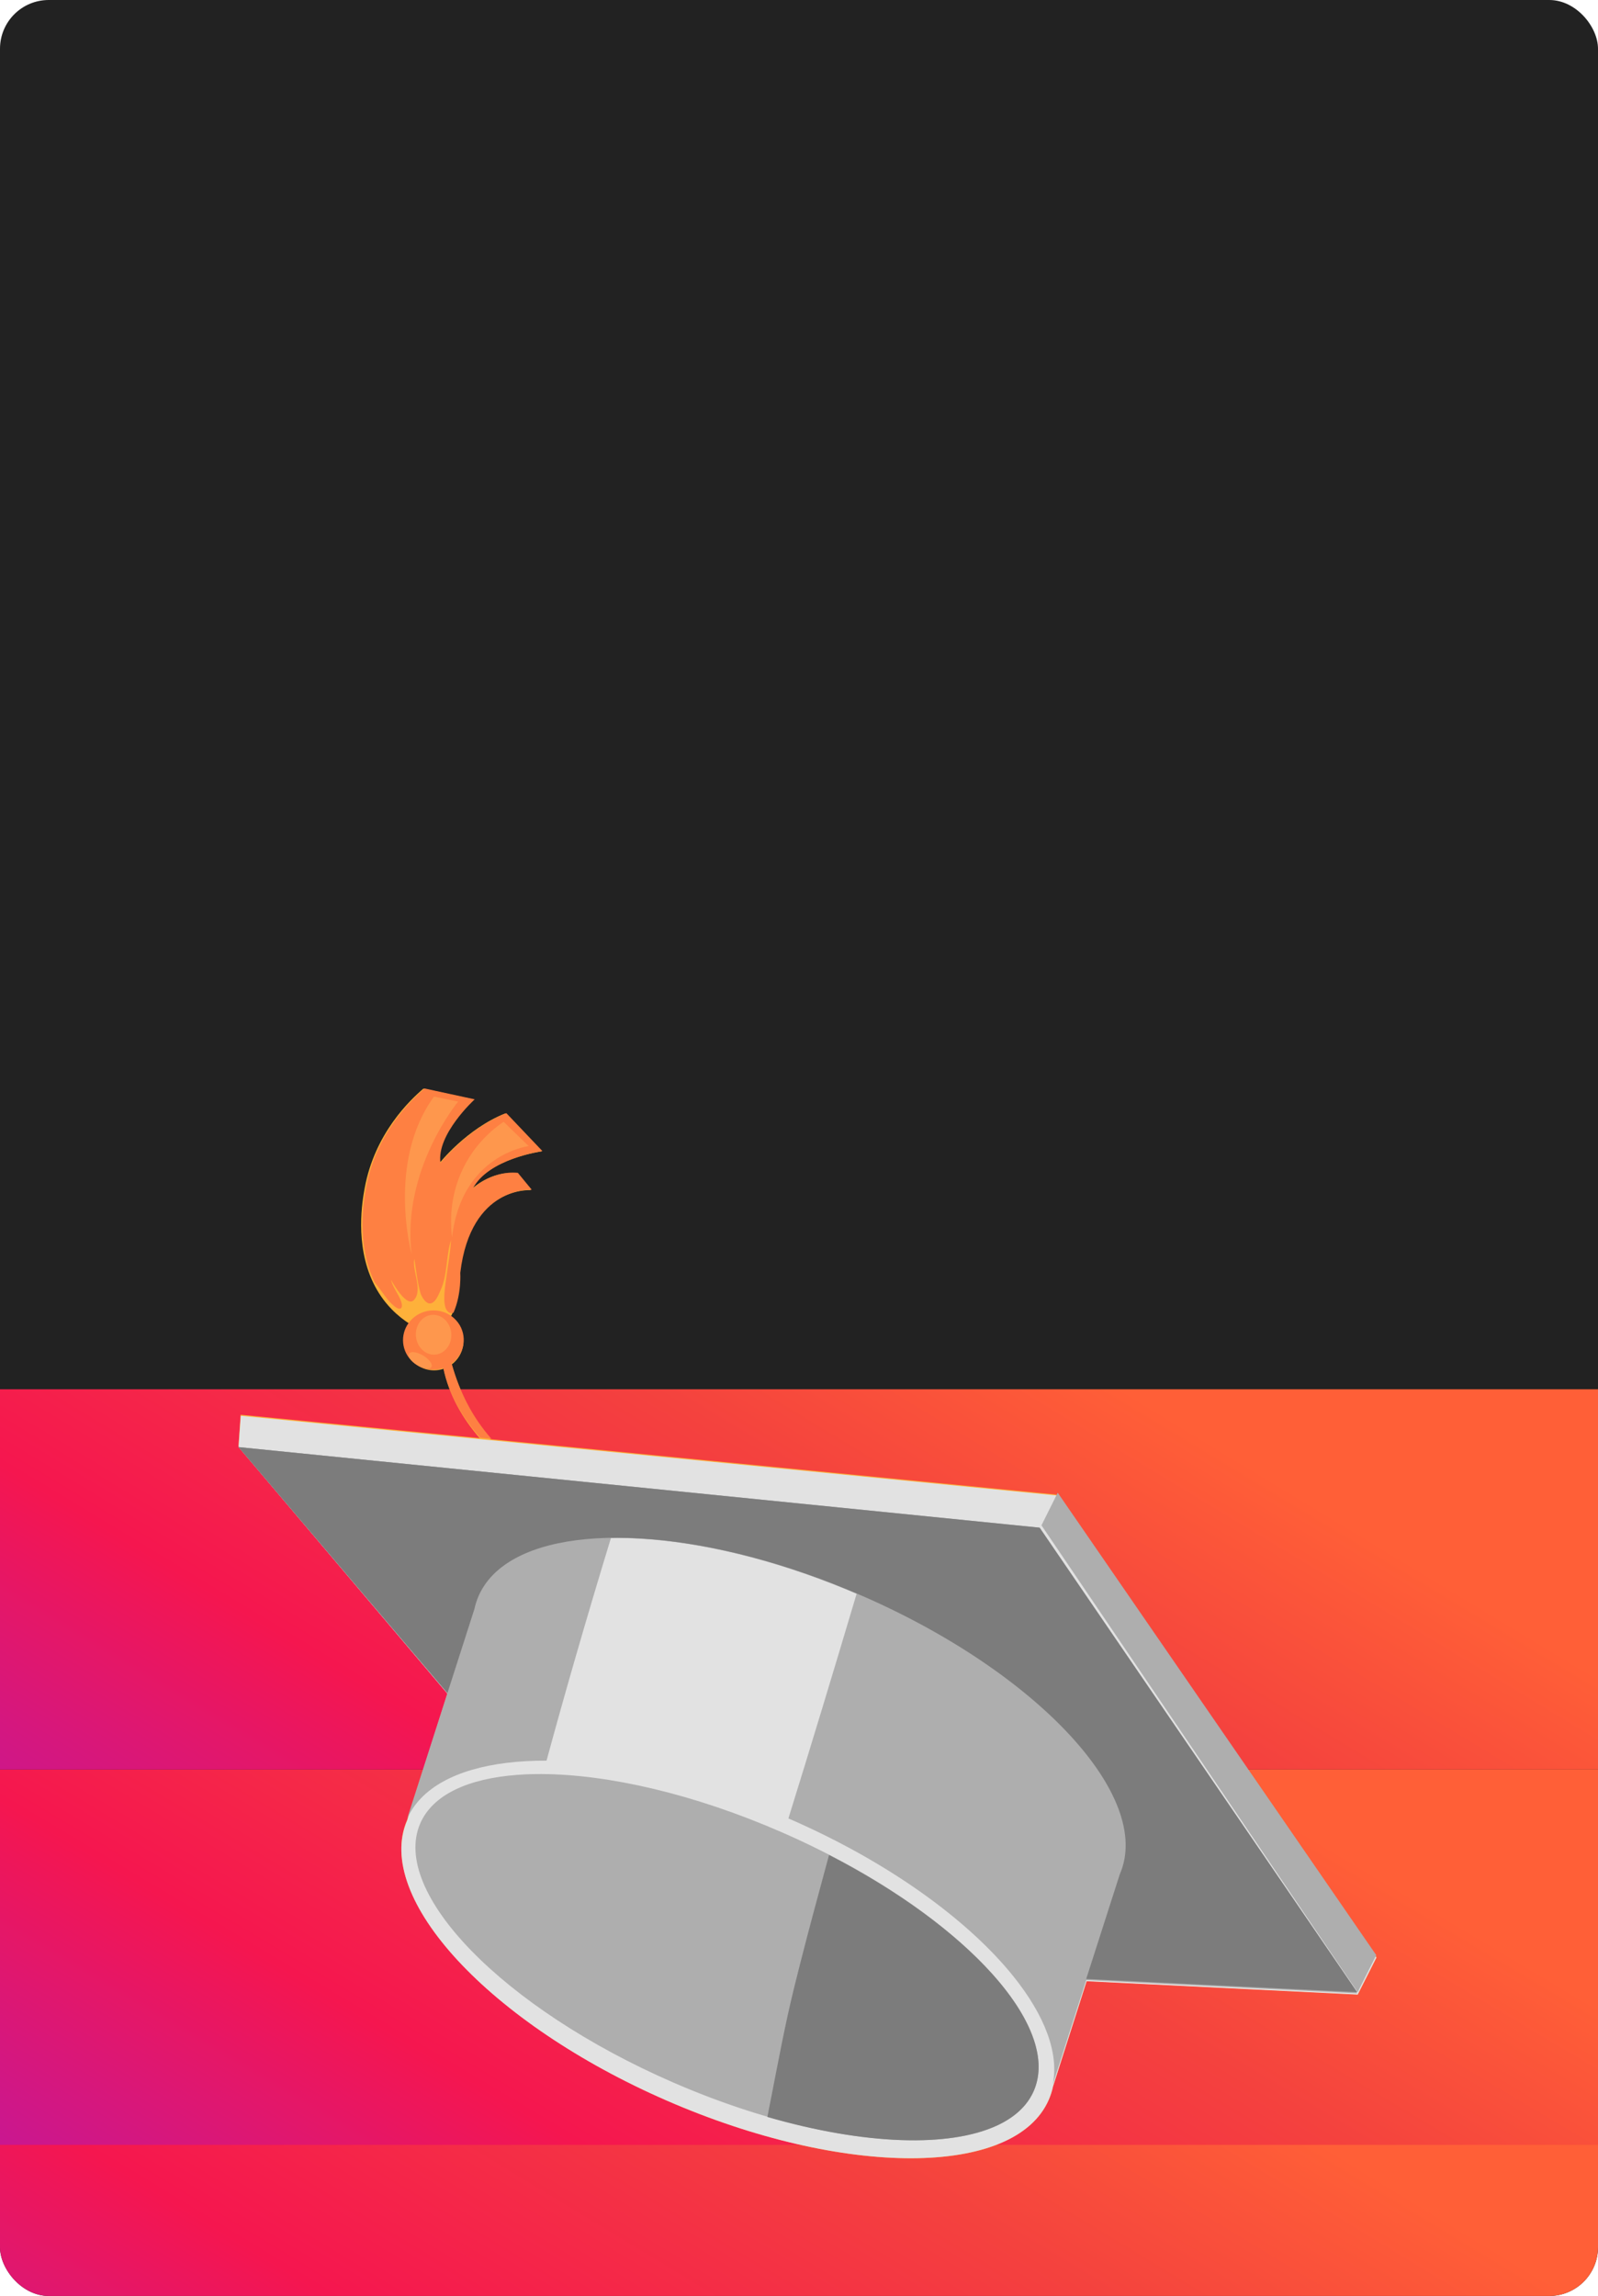 <?xml version="1.0" encoding="UTF-8"?> <svg xmlns="http://www.w3.org/2000/svg" width="328" height="471" viewBox="0 0 328 471" fill="none"><g clip-path="url(#clip0_1832_506)"><rect width="328" height="471" rx="10" fill="#222222"></rect><rect x="-6.5" y="435" width="407" height="78" fill="url(#paint0_linear_1832_506)"></rect><rect x="-25" y="363" width="409" height="77" fill="url(#paint1_linear_1832_506)"></rect><rect x="-40" y="285" width="408" height="78" fill="url(#paint2_linear_1832_506)"></rect><path d="M83.576 373.32L91.857 347.364L48.952 296.62L49.401 290.229L98.455 295.027C94.901 290.901 92.18 286.214 91.071 280.784C89.03 281.49 86.676 281.076 84.982 279.502C82.746 277.425 82.434 274.048 84.132 271.613C82.89 270.824 81.616 269.836 80.405 268.596C78.775 266.926 77.545 265.092 76.629 263.195C72.759 255.207 74.418 246.134 74.853 243.742C76.908 232.489 84.203 225.63 86.912 223.32C90.343 224.064 93.777 224.806 97.207 225.55C97.207 225.55 89.306 232.753 90.171 238.657C90.171 238.657 95.77 231.548 103.726 228.397L111.144 236.203C111.144 236.203 100.005 237.718 96.813 243.946C96.813 243.946 100.606 240.164 106.087 240.672L108.949 244.15C108.949 244.15 96.399 243.236 94.246 261.236C94.246 261.236 94.538 265.574 92.859 269.426C92.76 269.654 92.654 269.88 92.54 270.104C92.768 270.263 92.989 270.44 93.199 270.635C95.645 272.907 95.789 276.734 93.52 279.183C93.274 279.448 93.009 279.687 92.729 279.898C94.359 285.713 96.848 290.786 100.684 295.245L216.788 306.602L282.523 401.538L278.679 409.142L223.036 406.392L216.138 428.011C215.94 428.948 215.651 429.858 215.268 430.739C208.332 446.688 173.229 446.763 136.864 430.907C100.498 415.052 76.641 389.269 83.576 373.32Z" fill="#FEB13A"></path><path d="M83.583 373.419L91.867 347.495L48.967 296.82L49.417 290.437L98.47 295.224L100.699 295.441L216.801 306.771L282.525 401.58L278.68 409.174L223.037 406.435L216.138 428.027C215.94 428.962 215.65 429.872 215.267 430.751C208.33 446.68 173.227 446.76 136.864 430.928C100.5 415.096 76.646 389.348 83.583 373.419Z" fill="#E2E2E2"></path><path d="M106.05 302.62L108.839 302.901L213.392 313.441L278.589 408.915L222.965 406.191L216.064 427.734C217.448 421.224 214.423 413.426 208.03 405.46C198.727 393.87 182.295 381.927 161.941 373.087C161.903 373.07 161.865 373.054 161.826 373.037C166.518 357.97 171.082 342.864 175.591 327.741C175.668 327.479 175.747 327.215 175.825 326.953C176.088 327.065 176.349 327.175 176.612 327.29C146.252 314.103 116.771 311.99 103.837 320.912C103.834 320.914 103.831 320.915 103.829 320.917C103.741 320.978 103.653 321.039 103.567 321.101L103.565 321.103C103.394 321.225 103.226 321.349 103.062 321.474L103.038 321.494C102.959 321.554 102.882 321.614 102.805 321.675C102.797 321.681 102.79 321.687 102.783 321.693C102.627 321.817 102.475 321.942 102.325 322.069C102.316 322.078 102.306 322.086 102.296 322.094C102.225 322.155 102.155 322.216 102.085 322.277C102.073 322.288 102.061 322.299 102.049 322.31C101.978 322.373 101.908 322.436 101.839 322.499C101.836 322.501 101.834 322.504 101.831 322.507C101.786 322.548 101.742 322.589 101.697 322.63C101.691 322.637 101.684 322.644 101.676 322.65C101.636 322.689 101.594 322.728 101.554 322.767C101.544 322.776 101.535 322.785 101.526 322.794C101.487 322.832 101.448 322.87 101.409 322.908C101.399 322.918 101.388 322.928 101.378 322.939C101.34 322.976 101.303 323.014 101.266 323.052C101.255 323.062 101.244 323.073 101.234 323.084C101.197 323.121 101.161 323.158 101.125 323.196C101.114 323.207 101.102 323.22 101.09 323.232C101.056 323.267 101.023 323.302 100.989 323.338C100.975 323.353 100.96 323.368 100.947 323.383C100.914 323.418 100.882 323.453 100.849 323.489C100.836 323.502 100.824 323.517 100.811 323.531C100.779 323.566 100.747 323.602 100.715 323.636C100.701 323.652 100.687 323.668 100.673 323.684C100.643 323.718 100.613 323.752 100.583 323.786C100.568 323.804 100.553 323.821 100.538 323.839C100.51 323.871 100.482 323.903 100.455 323.935C100.438 323.955 100.421 323.976 100.403 323.996C100.377 324.027 100.352 324.058 100.325 324.09C100.309 324.11 100.293 324.13 100.276 324.151C100.25 324.183 100.224 324.215 100.198 324.247C100.182 324.267 100.165 324.287 100.15 324.307C100.124 324.339 100.098 324.372 100.072 324.405C100.057 324.425 100.042 324.445 100.026 324.465C100.001 324.497 99.976 324.529 99.952 324.562C99.935 324.584 99.918 324.606 99.901 324.629C99.878 324.66 99.855 324.69 99.832 324.721C99.815 324.743 99.799 324.766 99.782 324.789C99.759 324.821 99.736 324.853 99.713 324.884C99.698 324.906 99.682 324.928 99.666 324.95C99.643 324.983 99.62 325.015 99.597 325.047C99.582 325.07 99.567 325.093 99.55 325.115C99.529 325.147 99.507 325.179 99.485 325.211C99.468 325.236 99.452 325.261 99.435 325.286C99.415 325.315 99.396 325.345 99.376 325.375C99.358 325.401 99.341 325.428 99.324 325.454C99.305 325.484 99.285 325.514 99.267 325.543C99.249 325.57 99.232 325.598 99.215 325.625C99.197 325.653 99.179 325.682 99.162 325.711C99.143 325.74 99.125 325.77 99.107 325.8C99.09 325.826 99.075 325.853 99.058 325.88C99.04 325.91 99.023 325.939 99.005 325.97C98.989 325.998 98.972 326.025 98.956 326.054C98.939 326.083 98.922 326.112 98.906 326.141C98.89 326.169 98.873 326.198 98.858 326.227C98.84 326.258 98.823 326.29 98.805 326.321C98.79 326.348 98.775 326.374 98.761 326.401C98.744 326.433 98.727 326.465 98.71 326.497C98.695 326.523 98.68 326.551 98.666 326.578C98.651 326.609 98.634 326.64 98.619 326.671C98.604 326.699 98.589 326.728 98.575 326.756C98.559 326.786 98.544 326.816 98.53 326.846C98.515 326.876 98.5 326.905 98.485 326.936C98.468 326.972 98.45 327.008 98.433 327.045C98.422 327.068 98.411 327.09 98.4 327.114C98.379 327.157 98.36 327.199 98.34 327.242C98.332 327.26 98.324 327.278 98.315 327.297C98.287 327.357 98.26 327.419 98.233 327.48C97.858 328.34 97.579 329.23 97.38 330.143L91.848 347.414L48.972 296.866L106.05 302.62Z" fill="#AEAEAE"></path><path d="M75.127 243.661C77.178 232.441 84.457 225.602 87.16 223.299C90.584 224.04 94.01 224.78 97.434 225.522C97.434 225.522 89.548 232.703 90.412 238.59C90.412 238.59 95.999 231.502 103.938 228.36L111.339 236.142C111.339 236.142 100.225 237.654 97.038 243.863C97.038 243.863 100.823 240.092 106.292 240.598L109.147 244.066C109.147 244.066 96.625 243.155 94.475 261.102C94.475 261.102 94.768 265.427 93.092 269.268C92.655 269.498 92.202 269.42 91.764 268.868C90.669 267.481 91.447 263.387 91.65 261.779C91.956 259.326 92.455 256.892 92.563 254.415C91.522 257.73 91.892 261.479 90.425 264.686C90.033 265.547 89.323 267.539 88.088 267.393C87.309 267.301 86.503 265.954 86.31 265.286C85.651 263.011 85.422 260.583 85.05 258.236C84.497 260.492 86.876 264.606 84.978 266.677C83.541 268.246 80.831 263.583 80.241 262.505C80.57 263.943 81.635 265.288 82.215 266.667C82.857 268.191 82.394 269.133 80.912 267.934C79.463 266.763 78.509 265.047 77.347 263.616C77.195 263.43 77.044 263.243 76.896 263.057C73.036 255.092 74.693 246.046 75.127 243.661Z" fill="#FE8042"></path><path d="M84.395 270.771C86.54 268.515 90.018 268.195 92.523 269.897C92.758 270.057 92.986 270.235 93.202 270.431C95.719 272.71 95.859 276.559 93.513 279.026C93.259 279.294 92.986 279.534 92.697 279.748C94.364 285.591 96.921 290.688 100.867 295.165L98.568 294.951C94.912 290.809 92.116 286.101 90.985 280.642C88.878 281.357 86.451 280.945 84.707 279.366C82.405 277.282 82.091 273.886 83.847 271.434C84.012 271.204 84.194 270.982 84.395 270.771Z" fill="#FE8042"></path><path d="M217.103 306.218L282.485 401.089L278.666 408.683L213.77 312.91L217.103 306.218Z" fill="#AEAEAE"></path><path d="M86.261 374.058C88.833 368.148 96.107 364.842 106.237 364.097C107.806 363.981 109.444 363.927 111.143 363.935C124.772 363.992 142.366 367.99 160.388 375.844C160.467 375.878 160.547 375.914 160.626 375.948C179.204 384.078 194.454 394.664 203.654 404.912C208.014 409.77 211.015 414.551 212.368 418.96C212.389 419.029 212.41 419.1 212.43 419.169C212.452 419.24 212.472 419.311 212.492 419.382C212.494 419.387 212.496 419.392 212.497 419.398C212.513 419.454 212.528 419.509 212.544 419.565C212.545 419.571 212.547 419.577 212.548 419.583C212.563 419.638 212.579 419.693 212.592 419.748C212.595 419.755 212.597 419.763 212.598 419.77C212.613 419.824 212.627 419.878 212.64 419.932C212.643 419.938 212.644 419.945 212.645 419.951C212.72 420.249 212.789 420.544 212.848 420.838L212.849 420.839C212.858 420.887 212.868 420.936 212.877 420.984C212.88 420.999 212.883 421.015 212.886 421.03C212.894 421.074 212.903 421.118 212.911 421.162C212.914 421.18 212.917 421.197 212.921 421.215C212.928 421.258 212.936 421.301 212.943 421.345C212.946 421.363 212.95 421.381 212.953 421.4C212.96 421.443 212.967 421.484 212.974 421.527C212.977 421.547 212.98 421.567 212.984 421.586C212.99 421.628 212.997 421.67 213.003 421.711C213.006 421.729 213.008 421.747 213.011 421.765C213.017 421.808 213.023 421.851 213.029 421.894C213.032 421.911 213.034 421.928 213.036 421.945C213.042 421.99 213.049 422.035 213.054 422.08L213.054 422.081C213.068 422.189 213.081 422.298 213.093 422.407C213.094 422.415 213.095 422.423 213.096 422.431C213.1 422.466 213.102 422.5 213.106 422.535C213.109 422.562 213.112 422.588 213.114 422.615C213.118 422.649 213.12 422.682 213.123 422.714C213.126 422.742 213.128 422.77 213.13 422.798C213.133 422.832 213.135 422.866 213.138 422.899C213.14 422.925 213.142 422.951 213.144 422.978C213.146 423.013 213.149 423.048 213.151 423.084C213.153 423.108 213.154 423.133 213.155 423.158C213.158 423.193 213.16 423.228 213.161 423.263C213.163 423.289 213.164 423.314 213.165 423.34C213.167 423.374 213.169 423.408 213.17 423.441C213.171 423.47 213.171 423.497 213.173 423.524C213.174 423.556 213.175 423.588 213.176 423.621C213.177 423.649 213.177 423.678 213.178 423.707C213.179 423.737 213.179 423.768 213.18 423.799C213.18 423.831 213.18 423.864 213.181 423.896C213.18 423.923 213.181 423.95 213.181 423.978C213.181 424.009 213.18 424.04 213.181 424.071C213.18 424.127 213.179 424.183 213.179 424.24C213.179 424.269 213.178 424.298 213.177 424.328C213.177 424.356 213.176 424.385 213.175 424.414C213.175 424.444 213.173 424.474 213.172 424.505C213.171 424.533 213.17 424.562 213.169 424.59C213.167 424.621 213.166 424.653 213.164 424.685C213.164 424.713 213.162 424.74 213.16 424.769C213.159 424.798 213.157 424.828 213.155 424.858C213.153 424.888 213.151 424.917 213.149 424.947C213.147 424.976 213.145 425.005 213.143 425.034C213.141 425.063 213.138 425.092 213.136 425.122C213.133 425.152 213.131 425.182 213.128 425.213C213.126 425.239 213.123 425.267 213.121 425.294C213.118 425.326 213.115 425.358 213.111 425.39C213.108 425.416 213.105 425.443 213.103 425.47C213.099 425.504 213.094 425.538 213.091 425.573C213.088 425.596 213.086 425.618 213.083 425.641C213.076 425.698 213.068 425.755 213.061 425.811C213.059 425.826 213.056 425.842 213.054 425.857C213.048 425.9 213.042 425.943 213.035 425.985C213.033 426.005 213.029 426.027 213.025 426.047C213.02 426.083 213.014 426.119 213.008 426.155C213.004 426.178 213.001 426.202 212.996 426.226C212.99 426.26 212.985 426.294 212.978 426.329C212.974 426.352 212.97 426.375 212.965 426.399C212.959 426.432 212.953 426.464 212.946 426.496C212.942 426.522 212.937 426.547 212.931 426.571C212.925 426.604 212.919 426.636 212.911 426.668C212.907 426.693 212.902 426.716 212.896 426.74C212.889 426.774 212.881 426.808 212.873 426.842C212.869 426.864 212.864 426.886 212.859 426.907C212.851 426.943 212.842 426.979 212.834 427.014C212.829 427.035 212.824 427.057 212.818 427.078C212.81 427.112 212.8 427.148 212.792 427.183C212.786 427.204 212.781 427.225 212.776 427.245C212.763 427.297 212.748 427.348 212.734 427.4C212.729 427.417 212.724 427.436 212.719 427.454C212.708 427.495 212.696 427.534 212.684 427.574C212.679 427.594 212.673 427.613 212.667 427.632C212.656 427.669 212.645 427.705 212.633 427.741C212.627 427.762 212.621 427.783 212.614 427.804C212.604 427.837 212.593 427.87 212.582 427.903L212.56 427.972C212.549 428.004 212.538 428.036 212.527 428.069C212.519 428.091 212.512 428.114 212.504 428.136C212.492 428.168 212.482 428.199 212.47 428.23C212.461 428.254 212.454 428.277 212.445 428.3C212.433 428.331 212.423 428.362 212.411 428.392C212.402 428.416 212.393 428.44 212.383 428.464C212.373 428.493 212.361 428.523 212.35 428.552C212.34 428.577 212.331 428.601 212.321 428.625C212.308 428.655 212.296 428.686 212.283 428.717C212.274 428.739 212.265 428.762 212.256 428.783C212.237 428.829 212.218 428.873 212.198 428.918C212.195 428.926 212.192 428.934 212.189 428.94C212.187 428.945 212.186 428.948 212.184 428.952C212.164 428.998 212.144 429.045 212.123 429.09C212.114 429.107 212.107 429.125 212.099 429.143C212.083 429.176 212.067 429.211 212.051 429.245C212.043 429.263 212.035 429.28 212.027 429.296C212.01 429.331 211.994 429.364 211.978 429.399C211.969 429.415 211.961 429.433 211.952 429.45C211.933 429.488 211.915 429.525 211.896 429.563C211.89 429.575 211.884 429.587 211.878 429.6C211.853 429.646 211.829 429.694 211.804 429.742C211.794 429.758 211.786 429.775 211.776 429.791C211.759 429.823 211.742 429.855 211.725 429.887C211.714 429.907 211.704 429.926 211.693 429.946C211.676 429.975 211.659 430.005 211.643 430.034C211.633 430.053 211.623 430.071 211.612 430.088C211.592 430.123 211.572 430.157 211.552 430.192C211.544 430.205 211.536 430.219 211.528 430.233C211.501 430.278 211.474 430.324 211.446 430.368C211.435 430.387 211.424 430.404 211.413 430.422C211.395 430.451 211.377 430.48 211.359 430.509C211.347 430.529 211.334 430.548 211.322 430.568C211.304 430.595 211.286 430.623 211.269 430.651C211.256 430.67 211.243 430.69 211.23 430.708C211.212 430.737 211.193 430.765 211.174 430.793C211.162 430.811 211.151 430.829 211.138 430.847C211.109 430.891 211.078 430.934 211.048 430.977C211.039 430.99 211.03 431.003 211.02 431.017C210.998 431.048 210.976 431.08 210.953 431.112C210.939 431.131 210.926 431.15 210.912 431.169C210.893 431.194 210.875 431.219 210.857 431.243C210.842 431.264 210.826 431.285 210.812 431.305C210.792 431.331 210.772 431.357 210.753 431.382C210.739 431.4 210.725 431.419 210.711 431.436C210.686 431.469 210.66 431.501 210.635 431.534C210.616 431.558 210.597 431.583 210.578 431.607C210.556 431.634 210.534 431.662 210.511 431.689C210.495 431.71 210.479 431.729 210.462 431.749C210.444 431.772 210.425 431.794 210.405 431.818C210.388 431.838 210.371 431.859 210.353 431.88C210.335 431.901 210.317 431.923 210.299 431.943C210.281 431.965 210.263 431.986 210.244 432.008C210.223 432.031 210.202 432.055 210.181 432.079C210.156 432.108 210.129 432.138 210.103 432.167C210.079 432.193 210.056 432.219 210.032 432.245C210.013 432.267 209.993 432.288 209.973 432.309C209.955 432.329 209.936 432.349 209.918 432.369C209.898 432.39 209.879 432.411 209.859 432.431C209.84 432.451 209.821 432.471 209.802 432.491C209.782 432.513 209.762 432.533 209.741 432.554C209.724 432.573 209.705 432.591 209.686 432.61C209.646 432.651 209.606 432.692 209.565 432.731C209.549 432.749 209.532 432.765 209.515 432.781C209.492 432.804 209.468 432.828 209.444 432.85C209.428 432.866 209.413 432.881 209.397 432.896C209.372 432.919 209.348 432.942 209.324 432.965C209.306 432.981 209.289 432.998 209.271 433.014C209.248 433.036 209.225 433.058 209.201 433.079C209.184 433.095 209.166 433.112 209.148 433.127C209.059 433.209 208.968 433.29 208.876 433.37C208.862 433.381 208.849 433.393 208.836 433.404C208.808 433.429 208.78 433.453 208.751 433.477C208.737 433.489 208.722 433.501 208.707 433.513C208.679 433.537 208.649 433.561 208.621 433.585C208.609 433.596 208.596 433.607 208.583 433.617C208.473 433.707 208.361 433.797 208.247 433.885C208.246 433.887 208.245 433.887 208.244 433.888C208.209 433.915 208.173 433.942 208.138 433.97C208.128 433.977 208.118 433.984 208.109 433.992C208.074 434.018 208.04 434.043 208.005 434.07C207.995 434.077 207.985 434.084 207.975 434.092C207.94 434.118 207.904 434.144 207.868 434.171C207.866 434.172 207.864 434.173 207.862 434.175C207.741 434.263 207.618 434.35 207.492 434.436C207.485 434.441 207.478 434.447 207.47 434.451C207.432 434.479 207.392 434.504 207.353 434.531C207.347 434.536 207.34 434.539 207.334 434.544C207.224 434.617 207.114 434.69 207.002 434.761C206.89 434.833 206.776 434.903 206.662 434.973L206.661 434.974C206.596 435.014 206.529 435.053 206.463 435.092C206.448 435.101 206.433 435.111 206.417 435.119C206.351 435.158 206.284 435.197 206.217 435.236C206.213 435.238 206.209 435.24 206.205 435.242C206.138 435.28 206.072 435.317 206.005 435.354C205.994 435.36 205.982 435.367 205.97 435.374C205.899 435.413 205.827 435.452 205.754 435.491C205.754 435.491 205.753 435.492 205.751 435.493C205.679 435.531 205.605 435.57 205.531 435.608C205.525 435.612 205.518 435.615 205.511 435.619C205.436 435.658 205.36 435.697 205.285 435.734C205.281 435.736 205.276 435.739 205.272 435.741C205.197 435.778 205.121 435.815 205.046 435.853L205.036 435.858C204.958 435.896 204.879 435.934 204.8 435.971C204.796 435.973 204.792 435.974 204.788 435.976C204.696 436.02 204.604 436.062 204.511 436.104C204.482 436.118 204.453 436.131 204.423 436.144C204.358 436.173 204.292 436.203 204.226 436.231C204.194 436.246 204.162 436.26 204.129 436.275C204.052 436.308 203.975 436.341 203.897 436.373C203.879 436.38 203.861 436.389 203.842 436.396C203.751 436.434 203.659 436.472 203.567 436.509C203.529 436.525 203.491 436.539 203.453 436.555C203.394 436.578 203.334 436.602 203.274 436.625C203.231 436.642 203.19 436.658 203.147 436.675C203.086 436.698 203.025 436.721 202.963 436.744C202.917 436.762 202.872 436.779 202.825 436.796C202.743 436.826 202.661 436.856 202.578 436.885C202.53 436.902 202.482 436.919 202.433 436.936C202.383 436.954 202.331 436.972 202.28 436.99C202.227 437.008 202.175 437.025 202.122 437.043C202.072 437.061 202.021 437.078 201.97 437.094C201.893 437.12 201.816 437.145 201.739 437.17C201.676 437.19 201.613 437.21 201.549 437.23C201.489 437.25 201.428 437.268 201.367 437.287C201.325 437.3 201.283 437.313 201.24 437.326C201.179 437.344 201.119 437.362 201.058 437.38C201.015 437.393 200.972 437.406 200.929 437.418C200.709 437.483 200.486 437.545 200.26 437.606C200.227 437.614 200.194 437.624 200.161 437.632C200.088 437.652 200.015 437.671 199.941 437.69C199.915 437.696 199.888 437.703 199.862 437.71C199.607 437.775 199.348 437.839 199.086 437.899C199.073 437.902 199.06 437.905 199.047 437.908C198.959 437.928 198.872 437.948 198.784 437.967C198.77 437.971 198.757 437.974 198.744 437.976C198.554 438.018 198.363 438.059 198.17 438.099C197.977 438.138 197.783 438.177 197.587 438.214C197.585 438.214 197.583 438.215 197.58 438.215C197.483 438.233 197.385 438.252 197.287 438.269C197.254 438.275 197.22 438.281 197.187 438.287C197.118 438.299 197.049 438.312 196.981 438.323C196.946 438.33 196.911 438.336 196.875 438.342C196.784 438.358 196.693 438.373 196.601 438.388C196.561 438.395 196.521 438.401 196.481 438.408C196.42 438.417 196.36 438.427 196.299 438.436C196.255 438.443 196.21 438.451 196.166 438.458C196.099 438.468 196.032 438.477 195.965 438.488C195.896 438.498 195.827 438.508 195.757 438.518C195.705 438.526 195.652 438.534 195.599 438.541C195.544 438.549 195.489 438.556 195.434 438.564C195.389 438.57 195.344 438.576 195.3 438.582C195.092 438.61 194.882 438.637 194.671 438.663C194.645 438.666 194.619 438.67 194.592 438.673C194.355 438.7 194.116 438.727 193.875 438.753C193.866 438.754 193.858 438.754 193.85 438.755C193.766 438.764 193.683 438.773 193.599 438.781C193.597 438.781 193.596 438.782 193.593 438.782C179.358 440.199 158.999 436.279 138.063 427.154C103.29 412 80.097 388.227 86.261 374.058Z" fill="#AEAEAE"></path><path d="M91.693 276.623C90.341 278.264 88.038 278.337 86.548 276.785C85.434 275.623 85.091 273.88 85.557 272.389C85.713 271.888 85.961 271.415 86.301 271.002C87.654 269.361 89.957 269.288 91.446 270.84C91.534 270.933 91.618 271.029 91.697 271.128C92.942 272.698 92.966 275.079 91.693 276.623Z" fill="#FE974D"></path><path d="M86.949 278.139C88.201 278.918 88.903 279.966 88.517 280.48C88.132 280.994 86.805 280.778 85.554 279.999C84.302 279.22 83.6 278.172 83.985 277.658C84.371 277.144 85.698 277.36 86.949 278.139Z" fill="#FE974D"></path><path d="M103.376 230.129L108.511 235.111C108.511 235.111 94.704 236.827 92.791 253.859C92.497 251.553 92.251 247.193 93.979 242.261C96.49 235.094 101.546 231.352 103.376 230.129Z" fill="#FE974D"></path><path d="M84.489 257.308C84.489 257.308 79.303 238.377 89.079 224.96L94.035 225.993C94.035 225.993 82.407 239.96 84.489 257.308Z" fill="#FE974D"></path><path d="M157.506 434.279C157.79 432.845 158.069 431.415 158.349 429.989C159.785 422.674 161.142 415.333 162.919 408.09C162.961 407.92 163.003 407.75 163.045 407.581C163.423 406.042 163.809 404.506 164.199 402.971C165.992 395.92 167.897 388.895 169.804 381.877C169.926 381.429 170.05 380.981 170.172 380.533C184.404 387.854 196.059 396.491 203.628 404.904C208.069 409.838 211.103 414.696 212.427 419.164C212.449 419.235 212.469 419.305 212.489 419.376C212.49 419.381 212.493 419.387 212.494 419.392C212.509 419.447 212.525 419.503 212.54 419.559C212.542 419.566 212.544 419.571 212.545 419.577C212.56 419.632 212.575 419.687 212.589 419.742C212.592 419.749 212.594 419.757 212.595 419.764C212.61 419.818 212.624 419.872 212.637 419.927C212.64 419.933 212.641 419.939 212.642 419.945C212.718 420.243 212.785 420.538 212.845 420.832L212.846 420.833C212.855 420.882 212.865 420.93 212.874 420.978C212.877 420.994 212.88 421.009 212.883 421.025C212.892 421.069 212.901 421.113 212.909 421.157C212.912 421.174 212.915 421.192 212.918 421.21C212.926 421.253 212.934 421.296 212.941 421.339C212.944 421.358 212.947 421.376 212.951 421.395C212.958 421.437 212.964 421.48 212.971 421.521C212.975 421.542 212.978 421.561 212.981 421.581C212.988 421.623 212.994 421.665 213 421.706C213.004 421.724 213.006 421.742 213.008 421.76C213.015 421.803 213.021 421.846 213.027 421.889C213.029 421.906 213.031 421.924 213.034 421.941C213.04 421.985 213.046 422.03 213.052 422.075L213.052 422.076C213.066 422.185 213.079 422.293 213.091 422.401C213.091 422.41 213.093 422.418 213.094 422.426C213.096 422.461 213.1 422.495 213.104 422.529C213.106 422.557 213.11 422.584 213.112 422.61C213.115 422.644 213.117 422.677 213.12 422.71C213.124 422.737 213.126 422.766 213.128 422.793C213.13 422.827 213.133 422.861 213.136 422.894C213.138 422.921 213.14 422.946 213.142 422.973C213.144 423.008 213.146 423.043 213.149 423.08C213.151 423.104 213.152 423.129 213.153 423.153C213.155 423.188 213.158 423.224 213.159 423.258C213.16 423.284 213.162 423.31 213.163 423.335C213.164 423.369 213.166 423.403 213.168 423.437C213.168 423.465 213.169 423.492 213.171 423.52C213.172 423.551 213.173 423.584 213.173 423.616C213.175 423.645 213.175 423.674 213.175 423.702C213.176 423.733 213.176 423.764 213.177 423.794C213.178 423.827 213.178 423.859 213.178 423.891C213.178 423.919 213.179 423.947 213.179 423.974C213.179 424.005 213.178 424.035 213.178 424.067C213.178 424.123 213.177 424.179 213.176 424.235C213.176 424.265 213.175 424.295 213.175 424.324C213.175 424.353 213.174 424.381 213.173 424.409C213.171 424.44 213.171 424.471 213.17 424.501C213.169 424.529 213.167 424.557 213.166 424.585C213.165 424.617 213.163 424.649 213.162 424.68C213.161 424.708 213.159 424.737 213.158 424.764C213.156 424.794 213.154 424.824 213.152 424.854C213.15 424.884 213.149 424.913 213.146 424.943C213.145 424.972 213.142 425.001 213.14 425.03C213.138 425.059 213.136 425.088 213.133 425.117C213.131 425.147 213.128 425.178 213.125 425.208C213.123 425.236 213.121 425.263 213.118 425.29C213.115 425.323 213.112 425.354 213.108 425.386C213.105 425.412 213.102 425.439 213.1 425.466C213.096 425.5 213.092 425.535 213.088 425.569C213.085 425.592 213.083 425.614 213.08 425.638C213.073 425.694 213.065 425.751 213.058 425.807C213.056 425.823 213.053 425.838 213.051 425.853C213.045 425.896 213.038 425.939 213.032 425.982C213.03 426.002 213.026 426.023 213.022 426.043C213.017 426.079 213.011 426.116 213.005 426.151C213.001 426.175 212.997 426.198 212.993 426.222C212.987 426.256 212.981 426.291 212.975 426.325C212.97 426.349 212.967 426.371 212.962 426.395C212.956 426.428 212.949 426.461 212.943 426.493C212.938 426.518 212.933 426.543 212.928 426.568C212.921 426.601 212.915 426.633 212.908 426.665C212.903 426.689 212.898 426.713 212.893 426.737C212.885 426.771 212.878 426.805 212.87 426.838C212.865 426.86 212.86 426.882 212.855 426.904C212.847 426.94 212.838 426.975 212.83 427.011C212.825 427.032 212.82 427.053 212.814 427.074C212.806 427.11 212.796 427.145 212.788 427.18C212.782 427.2 212.777 427.222 212.772 427.243C212.758 427.294 212.744 427.345 212.73 427.396C212.725 427.415 212.72 427.433 212.714 427.451C212.702 427.491 212.692 427.531 212.679 427.571C212.674 427.591 212.668 427.61 212.663 427.629C212.652 427.665 212.641 427.702 212.629 427.738C212.622 427.759 212.616 427.78 212.609 427.801C212.599 427.834 212.589 427.868 212.577 427.901L212.555 427.968C212.544 428.001 212.533 428.033 212.522 428.066C212.515 428.089 212.507 428.111 212.499 428.133C212.487 428.165 212.477 428.196 212.465 428.228C212.456 428.251 212.448 428.274 212.44 428.298C212.428 428.328 212.417 428.359 212.406 428.389C212.396 428.413 212.388 428.437 212.378 428.461C212.367 428.491 212.356 428.52 212.344 428.55C212.335 428.574 212.325 428.599 212.316 428.623C212.302 428.653 212.29 428.684 212.277 428.714C212.268 428.737 212.259 428.759 212.25 428.781C212.231 428.826 212.212 428.871 212.192 428.916C212.189 428.923 212.186 428.931 212.183 428.938C212.181 428.942 212.18 428.946 212.178 428.95C212.158 428.996 212.137 429.042 212.117 429.088C212.108 429.106 212.1 429.123 212.093 429.14C212.077 429.175 212.061 429.209 212.044 429.243C212.036 429.26 212.028 429.277 212.021 429.295C212.004 429.328 211.987 429.363 211.971 429.396C211.963 429.414 211.954 429.431 211.946 429.448C211.927 429.486 211.908 429.524 211.889 429.561C211.883 429.573 211.877 429.585 211.871 429.597C211.846 429.645 211.821 429.692 211.796 429.739C211.787 429.756 211.779 429.772 211.769 429.79C211.752 429.822 211.735 429.853 211.718 429.885C211.707 429.904 211.696 429.924 211.685 429.944C211.669 429.973 211.651 430.003 211.635 430.032C211.625 430.051 211.614 430.069 211.604 430.087C211.584 430.121 211.564 430.156 211.544 430.19C211.536 430.204 211.528 430.218 211.52 430.231C211.492 430.276 211.466 430.322 211.438 430.367C211.427 430.385 211.416 430.402 211.405 430.42C211.387 430.449 211.369 430.478 211.35 430.507C211.338 430.527 211.326 430.547 211.313 430.566C211.295 430.594 211.277 430.621 211.26 430.649C211.246 430.668 211.234 430.688 211.221 430.707C211.202 430.735 211.184 430.763 211.165 430.792C211.153 430.81 211.141 430.827 211.129 430.845C211.099 430.889 211.069 430.932 211.039 430.976C211.03 430.989 211.02 431.002 211.011 431.015C210.988 431.047 210.966 431.078 210.943 431.11C210.929 431.13 210.916 431.149 210.902 431.167C210.883 431.192 210.865 431.217 210.847 431.242C210.832 431.263 210.816 431.283 210.801 431.304C210.782 431.329 210.762 431.355 210.742 431.381C210.728 431.399 210.715 431.417 210.701 431.436C210.675 431.468 210.65 431.5 210.624 431.532C210.606 431.556 210.586 431.581 210.567 431.605C210.544 431.633 210.522 431.66 210.5 431.689C210.483 431.708 210.468 431.728 210.451 431.748C210.432 431.771 210.413 431.794 210.394 431.816C210.377 431.838 210.359 431.858 210.341 431.879C210.323 431.9 210.305 431.922 210.287 431.943C210.269 431.964 210.25 431.985 210.232 432.007C210.212 432.031 210.19 432.054 210.169 432.078C210.143 432.108 210.117 432.137 210.09 432.166C210.067 432.192 210.043 432.218 210.02 432.244C210 432.266 209.98 432.287 209.961 432.308C209.943 432.329 209.923 432.348 209.905 432.368C209.885 432.389 209.866 432.41 209.846 432.431C209.827 432.451 209.808 432.471 209.789 432.491C209.768 432.512 209.748 432.532 209.728 432.553C209.71 432.572 209.691 432.59 209.673 432.609C209.632 432.65 209.592 432.691 209.551 432.731C209.535 432.748 209.518 432.764 209.501 432.781C209.477 432.804 209.453 432.827 209.43 432.85C209.414 432.865 209.398 432.88 209.382 432.896C209.358 432.919 209.334 432.941 209.309 432.964C209.292 432.981 209.274 432.998 209.256 433.014C209.233 433.035 209.21 433.057 209.186 433.079C209.169 433.095 209.151 433.111 209.133 433.127C209.043 433.209 208.952 433.29 208.86 433.369C208.846 433.381 208.833 433.392 208.82 433.404C208.792 433.428 208.764 433.452 208.735 433.476C208.72 433.489 208.706 433.501 208.691 433.513C208.662 433.537 208.633 433.562 208.604 433.586C208.592 433.596 208.579 433.606 208.566 433.617C208.456 433.707 208.344 433.797 208.229 433.886C208.229 433.886 208.228 433.887 208.226 433.888C208.191 433.915 208.155 433.942 208.119 433.97C208.109 433.977 208.1 433.984 208.091 433.992C208.056 434.018 208.021 434.044 207.986 434.07C207.976 434.077 207.967 434.084 207.957 434.092C207.921 434.118 207.886 434.144 207.85 434.171C207.847 434.172 207.845 434.174 207.843 434.175C207.722 434.264 207.598 434.35 207.473 434.436C207.466 434.442 207.458 434.447 207.45 434.452C207.411 434.479 207.372 434.505 207.333 434.531C207.327 434.536 207.32 434.541 207.313 434.544C207.204 434.618 207.093 434.691 206.98 434.762C206.869 434.833 206.754 434.905 206.639 434.974L206.638 434.975C206.573 435.014 206.507 435.054 206.44 435.093C206.425 435.102 206.41 435.111 206.394 435.12C206.327 435.16 206.26 435.198 206.193 435.237C206.189 435.239 206.185 435.241 206.181 435.243C206.115 435.281 206.048 435.318 205.981 435.355C205.97 435.362 205.958 435.368 205.946 435.375C205.875 435.414 205.803 435.453 205.73 435.492C205.73 435.492 205.728 435.493 205.726 435.494C205.653 435.533 205.58 435.571 205.506 435.61C205.499 435.613 205.492 435.617 205.485 435.62C205.41 435.659 205.334 435.698 205.259 435.736C205.254 435.738 205.25 435.74 205.246 435.742C205.17 435.78 205.095 435.818 205.019 435.855C205.016 435.856 205.013 435.858 205.009 435.859C204.931 435.897 204.852 435.935 204.772 435.973C204.768 435.975 204.764 435.977 204.76 435.978C194.883 440.624 177.34 440.015 157.506 434.279Z" fill="#7C7C7C"></path><path d="M48.972 296.866L106.048 302.602L108.837 302.882L213.388 313.389L278.569 408.691L222.947 405.981L229.85 384.479C236.79 368.612 212.952 342.976 176.606 327.219C158.011 319.158 139.746 315.246 125.41 315.471L125.411 315.472C122.893 323.725 120.431 331.994 118.04 340.284C116.034 347.235 114.078 354.202 112.18 361.184C109.296 361.174 106.561 361.325 104.003 361.638C93.768 362.89 86.358 366.726 83.551 373.142L91.84 347.322L48.972 296.866Z" fill="#AEAEAE"></path><path d="M176.606 327.22C146.248 314.06 116.768 311.954 103.833 320.864C103.829 320.866 103.827 320.867 103.825 320.869C103.737 320.93 103.649 320.991 103.563 321.052L103.56 321.054C103.39 321.176 103.222 321.3 103.058 321.426L103.033 321.444C102.955 321.504 102.878 321.565 102.801 321.626C102.793 321.631 102.786 321.637 102.778 321.643C102.623 321.767 102.471 321.892 102.32 322.019C102.311 322.027 102.301 322.035 102.292 322.044C102.221 322.104 102.151 322.165 102.081 322.226C102.069 322.237 102.057 322.248 102.044 322.259C101.974 322.322 101.904 322.385 101.835 322.448C101.832 322.45 101.829 322.453 101.826 322.456C101.782 322.497 101.738 322.538 101.693 322.579C101.686 322.586 101.679 322.593 101.672 322.599C101.631 322.638 101.59 322.677 101.549 322.716C101.539 322.725 101.53 322.734 101.521 322.743C101.482 322.781 101.443 322.819 101.404 322.857C101.394 322.866 101.384 322.876 101.374 322.887C101.336 322.924 101.299 322.962 101.261 323C101.251 323.01 101.24 323.021 101.229 323.032C101.193 323.069 101.156 323.106 101.121 323.143C101.109 323.155 101.097 323.168 101.086 323.179C101.052 323.215 101.018 323.25 100.985 323.286C100.97 323.3 100.956 323.316 100.942 323.331C100.91 323.366 100.877 323.401 100.845 323.436C100.832 323.45 100.819 323.464 100.806 323.478C100.775 323.513 100.742 323.549 100.71 323.584C100.697 323.6 100.682 323.615 100.669 323.631C100.639 323.665 100.609 323.699 100.578 323.733C100.563 323.751 100.548 323.768 100.533 323.786C100.506 323.818 100.478 323.85 100.451 323.882C100.433 323.902 100.416 323.922 100.399 323.943C100.373 323.974 100.347 324.005 100.321 324.036C100.304 324.056 100.288 324.077 100.272 324.097C100.245 324.129 100.219 324.161 100.193 324.193C100.177 324.213 100.161 324.233 100.145 324.253C100.119 324.285 100.094 324.318 100.068 324.351C100.052 324.371 100.037 324.39 100.021 324.411C99.996 324.443 99.972 324.475 99.947 324.508C99.93 324.53 99.913 324.552 99.897 324.575C99.874 324.605 99.851 324.635 99.828 324.667C99.811 324.689 99.794 324.712 99.777 324.735C99.754 324.766 99.731 324.798 99.709 324.829C99.693 324.851 99.677 324.873 99.661 324.895C99.638 324.928 99.615 324.96 99.593 324.992C99.577 325.015 99.562 325.038 99.546 325.06C99.524 325.092 99.502 325.124 99.48 325.156C99.463 325.18 99.447 325.206 99.43 325.23C99.411 325.26 99.391 325.29 99.371 325.319C99.353 325.346 99.337 325.372 99.319 325.399C99.3 325.428 99.28 325.458 99.262 325.488C99.245 325.515 99.227 325.542 99.21 325.569C99.192 325.597 99.174 325.626 99.157 325.655C99.139 325.684 99.12 325.714 99.102 325.743C99.086 325.77 99.07 325.797 99.053 325.824C99.036 325.854 99.018 325.883 99 325.913C98.984 325.941 98.967 325.969 98.951 325.997C98.934 326.026 98.917 326.055 98.902 326.084C98.885 326.113 98.868 326.141 98.853 326.17C98.835 326.201 98.818 326.233 98.8 326.264C98.785 326.291 98.77 326.317 98.756 326.343C98.739 326.375 98.722 326.407 98.705 326.439C98.691 326.466 98.675 326.494 98.661 326.52C98.646 326.551 98.629 326.582 98.614 326.613C98.599 326.642 98.584 326.67 98.57 326.699C98.554 326.728 98.54 326.758 98.525 326.788C98.51 326.818 98.495 326.847 98.48 326.877C98.463 326.914 98.445 326.95 98.428 326.986C98.417 327.01 98.406 327.032 98.395 327.056C98.374 327.098 98.355 327.141 98.335 327.184C98.327 327.202 98.319 327.22 98.31 327.239C98.282 327.299 98.255 327.36 98.228 327.421C97.853 328.28 97.574 329.168 97.375 330.08L91.84 347.322L48.972 296.866L106.048 302.602L108.837 302.882L213.388 313.389L278.569 408.691L222.947 405.981L229.85 384.479C236.79 368.612 212.952 342.976 176.606 327.22Z" fill="#7C7C7C"></path></g><defs><linearGradient id="paint0_linear_1832_506" x1="13.883" y1="539.33" x2="127.246" y2="352.274" gradientUnits="userSpaceOnUse"><stop stop-color="#B718AB"></stop><stop offset="0.395" stop-color="#F5164F"></stop><stop offset="0.77" stop-color="#F4423E"></stop><stop offset="1" stop-color="#FF5F37"></stop></linearGradient><linearGradient id="paint1_linear_1832_506" x1="-4.516" y1="465.993" x2="106.46" y2="279.582" gradientUnits="userSpaceOnUse"><stop stop-color="#B718AB"></stop><stop offset="0.395" stop-color="#F5164F"></stop><stop offset="0.77" stop-color="#F4423E"></stop><stop offset="1" stop-color="#FF5F37"></stop></linearGradient><linearGradient id="paint2_linear_1832_506" x1="-19.567" y1="389.33" x2="93.667" y2="202.027" gradientUnits="userSpaceOnUse"><stop stop-color="#B718AB"></stop><stop offset="0.395" stop-color="#F5164F"></stop><stop offset="0.77" stop-color="#F4423E"></stop><stop offset="1" stop-color="#FF5F37"></stop></linearGradient><clipPath id="clip0_1832_506"><rect width="328" height="471" rx="10" fill="white"></rect></clipPath></defs></svg> 